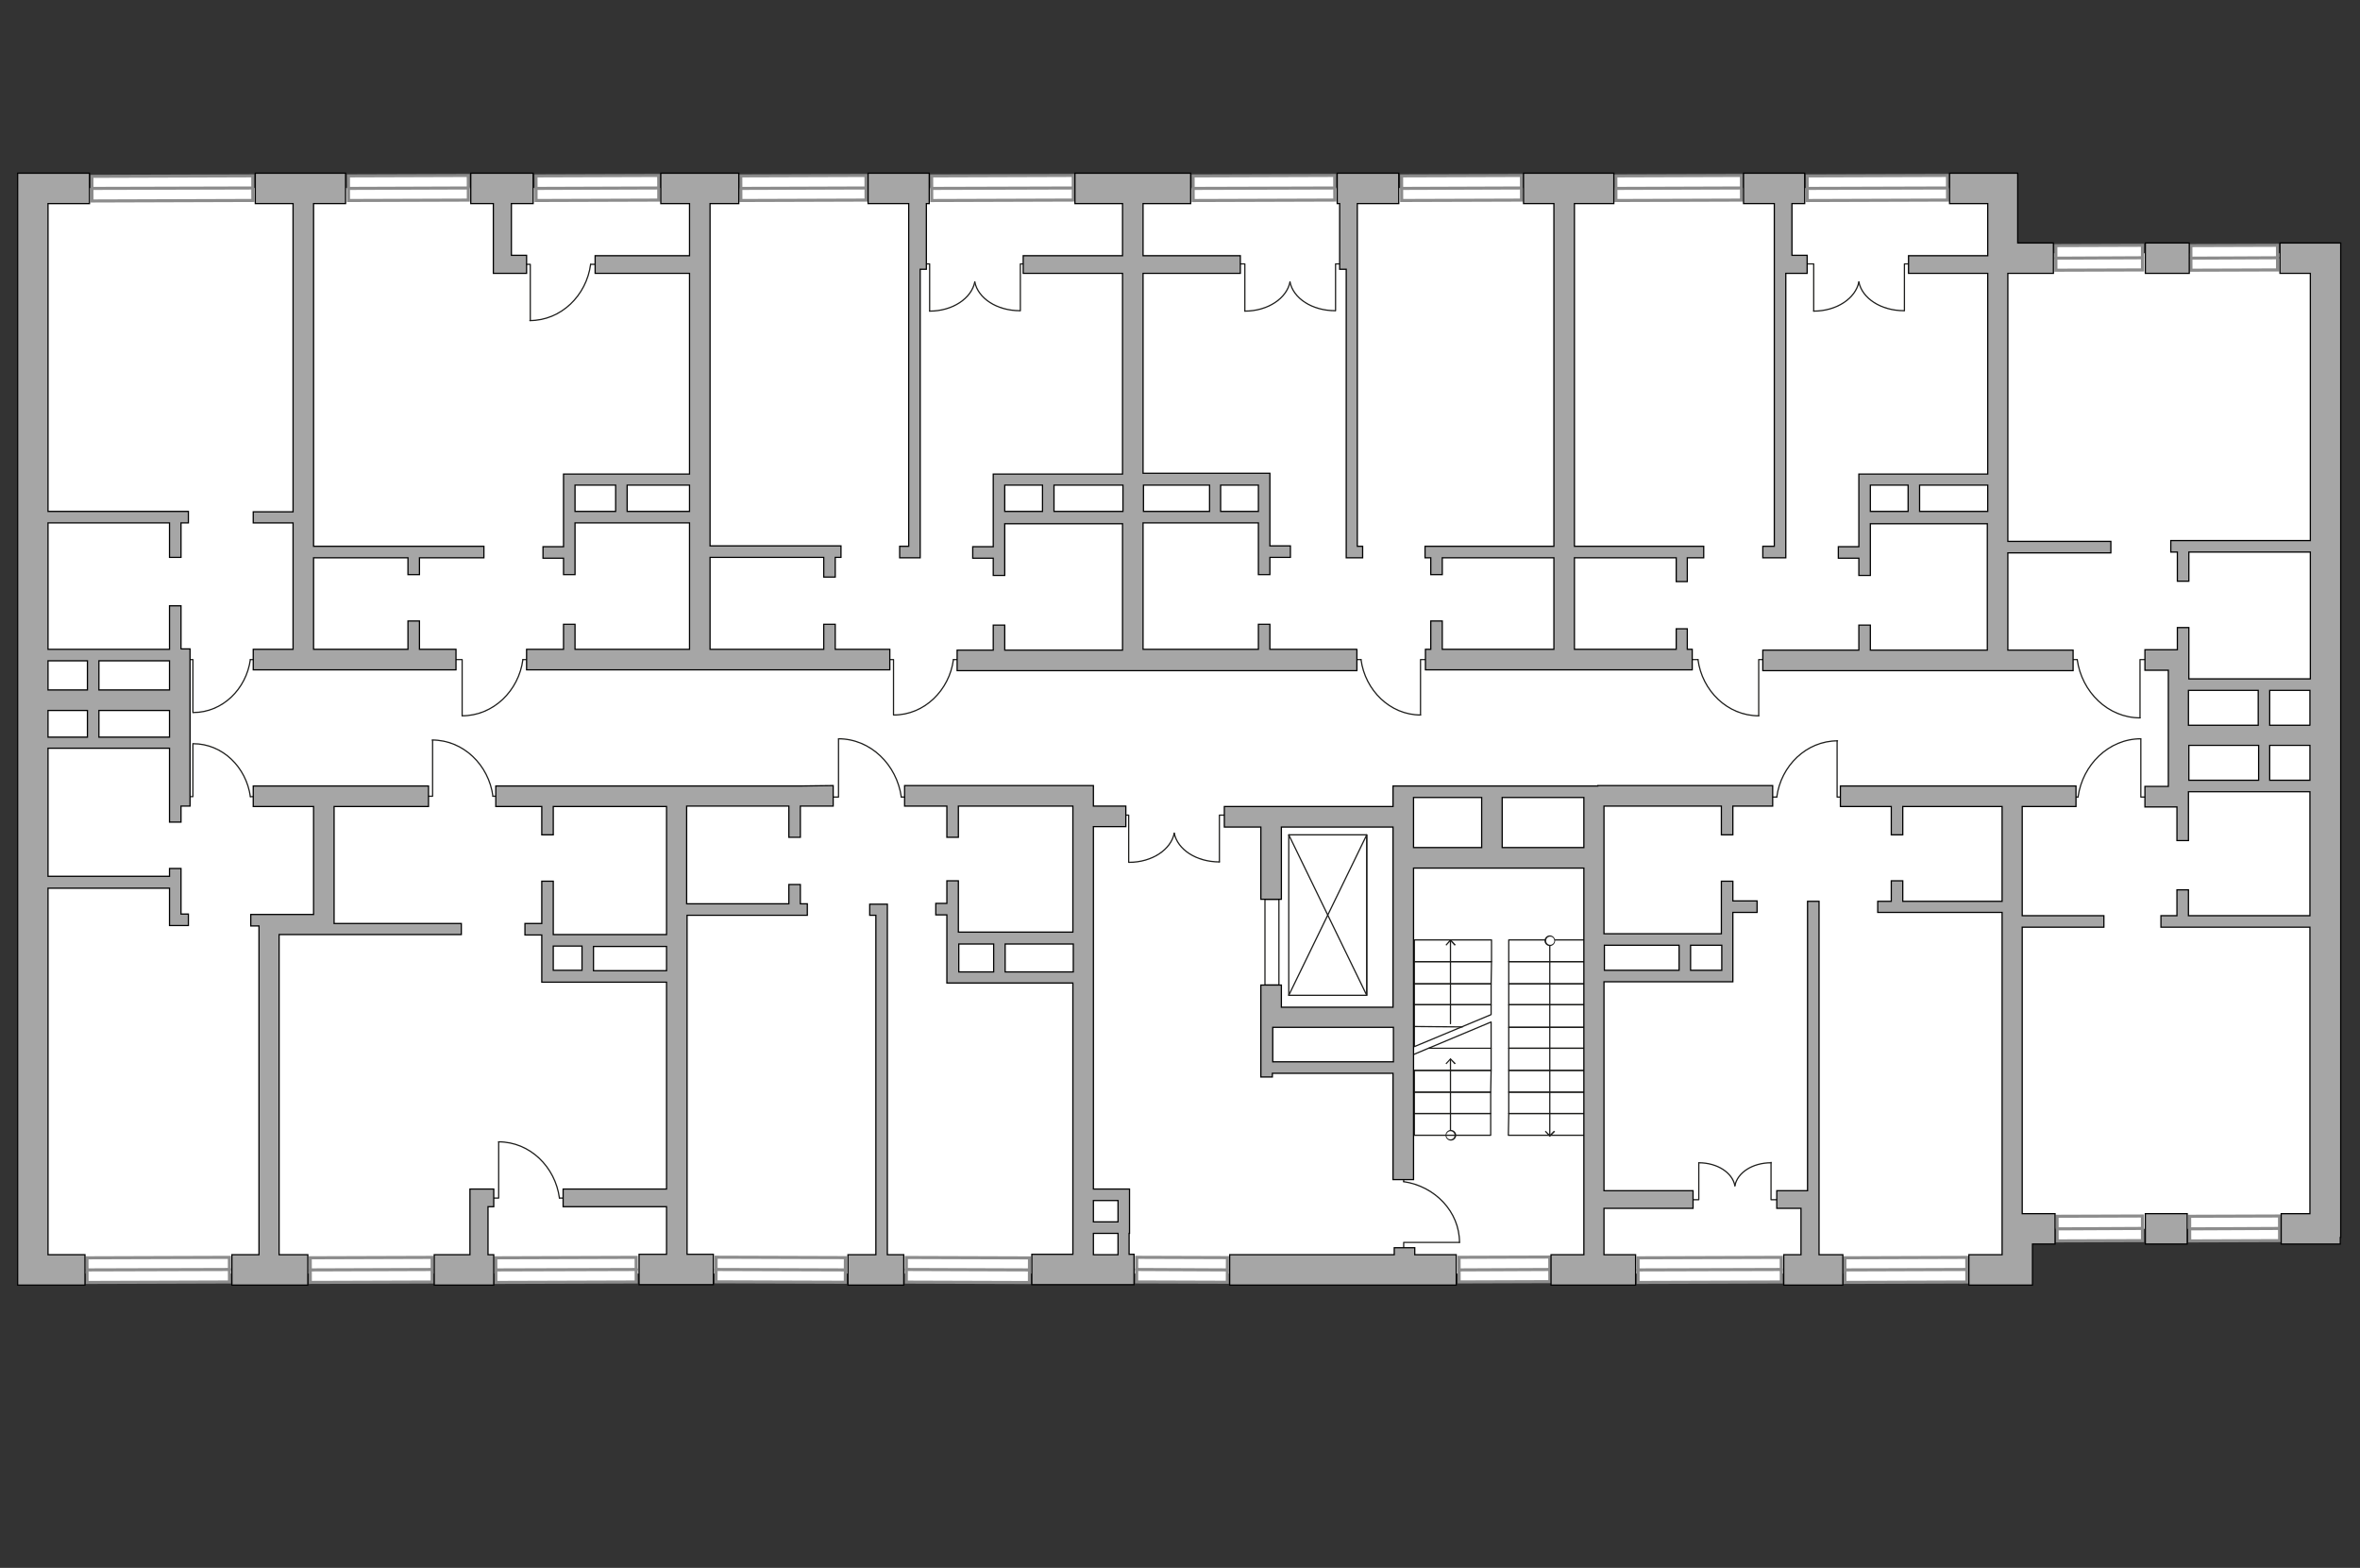 <?xml version="1.0" encoding="utf-8"?>
<!-- Generator: Adobe Illustrator 25.2.1, SVG Export Plug-In . SVG Version: 6.00 Build 0)  -->
<svg version="1.1" xmlns="http://www.w3.org/2000/svg" xmlns:xlink="http://www.w3.org/1999/xlink" x="0px" y="0px"
	 viewBox="0 0 575 382" style="enable-background:new 0 0 575 382;" xml:space="preserve">
<rect x="0" y="0" width="575" height="382" fill="#333333" stroke="none"/>
<style type="text/css">
	.st0{fill:#FFFFFF;}
	.st1{fill:#FFFFFF;stroke:#8C8C8C;stroke-width:0.75;stroke-linecap:round;stroke-miterlimit:10;}
	.st2{fill:none;stroke:#1D1D1B;stroke-width:0.3;stroke-linecap:round;stroke-linejoin:round;stroke-miterlimit:10;}
	.st3{fill:none;stroke:#1D1D1B;stroke-width:0.3;stroke-linecap:round;stroke-linejoin:round;}
	.st4{fill:#1D1D1B;}
	.st5{fill:#A6A6A6;stroke:#000000;stroke-width:0.3;stroke-miterlimit:22.926;}
</style>
<g id="bg">
	<rect x="288" y="61.7" class="st0" width="280.5" height="237.7"/>
	<rect x="4.3" y="45.8" class="st0" width="484.6" height="264.5"/>
</g>
<g id="windows">
	<g>
		
			<rect x="22.4" y="42.9" transform="matrix(1 -3.201543e-03 3.201543e-03 1 -0.147 0.135)" class="st1" width="39.2" height="6"/>
		<line class="st1" x1="22.4" y1="45.9" x2="61.5" y2="45.8"/>
	</g>
	<g>
		
			<rect x="21.2" y="306.4" transform="matrix(1 -3.201528e-03 3.201528e-03 1 -0.99 0.125)" class="st1" width="34.7" height="6"/>
		<line class="st1" x1="21.2" y1="309.4" x2="56" y2="309.3"/>
	</g>
	<g>
		<rect x="75.6" y="306.4" transform="matrix(1 -3.201507e-03 3.201507e-03 1 -0.99 0.291)" class="st1" width="29.7" height="6"/>
		<line class="st1" x1="75.6" y1="309.4" x2="105.3" y2="309.3"/>
	</g>
	<g>
		
			<rect x="120.8" y="306.4" transform="matrix(1 -3.201527e-03 3.201527e-03 1 -0.99 0.443)" class="st1" width="34.2" height="6"/>
		<line class="st1" x1="120.9" y1="309.4" x2="155.1" y2="309.3"/>
	</g>
	<g>
		
			<rect x="399.1" y="306.4" transform="matrix(1 -3.201529e-03 3.201529e-03 1 -0.988 1.335)" class="st1" width="34.9" height="6"/>
		<line class="st1" x1="399.1" y1="309.4" x2="434" y2="309.3"/>
	</g>
	<g>
		
			<rect x="449.5" y="306.4" transform="matrix(1 -3.201507e-03 3.201507e-03 1 -0.988 1.488)" class="st1" width="29.7" height="6"/>
		<line class="st1" x1="449.5" y1="309.4" x2="479.2" y2="309.3"/>
	</g>
	<g>
		
			<rect x="501.2" y="296.3" transform="matrix(1 -3.201444e-03 3.201444e-03 1 -0.956 1.639)" class="st1" width="20.8" height="6"/>
		<line class="st1" x1="501.2" y1="299.4" x2="522" y2="299.3"/>
	</g>
	<g>
		
			<rect x="533.5" y="296.3" transform="matrix(1 -3.201455e-03 3.201455e-03 1 -0.956 1.744)" class="st1" width="21.9" height="6"/>
		<line class="st1" x1="533.5" y1="299.4" x2="555.4" y2="299.3"/>
	</g>
	<g>
		
			<rect x="84.9" y="42.8" transform="matrix(1 -3.201505e-03 3.201505e-03 1 -0.146 0.319)" class="st1" width="29.2" height="6"/>
		<line class="st1" x1="84.9" y1="45.9" x2="114.1" y2="45.8"/>
	</g>
	<g>
		
			<rect x="130.6" y="42.8" transform="matrix(1 -3.201508e-03 3.201508e-03 1 -0.146 0.466)" class="st1" width="29.9" height="6"/>
		<line class="st1" x1="130.6" y1="45.9" x2="160.4" y2="45.8"/>
	</g>
	<g>
		
			<rect x="180.5" y="42.8" transform="matrix(1 -3.201511e-03 3.201511e-03 1 -0.146 0.627)" class="st1" width="30.5" height="6"/>
		<line class="st1" x1="180.5" y1="45.9" x2="210.9" y2="45.8"/>
	</g>
	<g>
		<rect x="227" y="42.8" transform="matrix(1 -3.201528e-03 3.201528e-03 1 -0.145 0.782)" class="st1" width="34.5" height="6"/>
		<line class="st1" x1="227" y1="45.9" x2="261.4" y2="45.8"/>
	</g>
	<g>
		
			<rect x="290.7" y="42.8" transform="matrix(1 -3.201528e-03 3.201528e-03 1 -0.145 0.986)" class="st1" width="34.5" height="6"/>
		<line class="st1" x1="290.7" y1="45.9" x2="325.2" y2="45.8"/>
	</g>
	<g>
		
			<rect x="341.5" y="42.8" transform="matrix(1 -3.201504e-03 3.201504e-03 1 -0.145 1.14)" class="st1" width="29.2" height="6"/>
		<line class="st1" x1="341.5" y1="45.9" x2="370.7" y2="45.8"/>
	</g>
	<g>
		
			<rect x="393.7" y="42.8" transform="matrix(1 -3.201511e-03 3.201511e-03 1 -0.145 1.31)" class="st1" width="30.6" height="6"/>
		<line class="st1" x1="393.7" y1="45.9" x2="424.3" y2="45.8"/>
	</g>
	<g>
		
			<rect x="440.3" y="42.8" transform="matrix(1 -3.201526e-03 3.201526e-03 1 -0.144 1.465)" class="st1" width="34.2" height="6"/>
		<line class="st1" x1="440.3" y1="45.9" x2="474.5" y2="45.8"/>
	</g>
	<g>
		
			<rect x="500.9" y="59.8" transform="matrix(1 -3.201447e-03 3.201447e-03 1 -0.199 1.638)" class="st1" width="21.1" height="6"/>
		<line class="st1" x1="500.9" y1="62.9" x2="522" y2="62.8"/>
	</g>
	<g>
		
			<rect x="533.8" y="59.8" transform="matrix(1 -3.201447e-03 3.201447e-03 1 -0.198 1.743)" class="st1" width="21.1" height="6"/>
		<line class="st1" x1="533.8" y1="62.9" x2="555" y2="62.8"/>
	</g>
	<g>
		
			<rect x="355.5" y="306.3" transform="matrix(1 -3.201457e-03 3.201457e-03 1 -0.989 1.175)" class="st1" width="22.1" height="6"/>
		<line class="st1" x1="355.5" y1="309.4" x2="377.6" y2="309.3"/>
	</g>
	<g>
		
			<rect x="174.4" y="306.4" transform="matrix(-1 -3.201546e-03 3.201546e-03 -1 379.373 619.369)" class="st1" width="31.5" height="6"/>
		<line class="st1" x1="205.9" y1="309.4" x2="174.4" y2="309.3"/>
	</g>
	<g>
		
			<rect x="220.8" y="306.3" transform="matrix(-1 -3.201557e-03 3.201557e-03 -1 470.63 619.483)" class="st1" width="30" height="6"/>
		<line class="st1" x1="250.8" y1="309.4" x2="220.8" y2="309.3"/>
	</g>
	<g>
		
			<rect x="276.9" y="306.3" transform="matrix(-1 -3.201646e-03 3.201646e-03 -1 574.953 619.597)" class="st1" width="22.1" height="6"/>
		<line class="st1" x1="299" y1="309.4" x2="276.9" y2="309.3"/>
	</g>
</g>
<g id="plan">
	<g>
		<g>
			<polyline class="st2" points="297.1,210 297.1,198.6 299.2,198.6 			"/>
			<path class="st2" d="M286.1,203c0.8,4,5.4,7,11,7"/>
		</g>
		<g>
			<polyline class="st2" points="275,210.1 275,198.6 272.9,198.6 			"/>
			<path class="st2" d="M286.1,203c-0.8,4-5.4,7.1-11,7.1"/>
		</g>
	</g>
	<g>
		<g>
			<polyline class="st2" points="248.6,75.7 248.6,64.3 250.7,64.3 			"/>
			<path class="st2" d="M237.5,68.7c0.8,4,5.4,7,11,7"/>
		</g>
		<g>
			<polyline class="st2" points="226.5,75.8 226.5,64.3 224.3,64.3 			"/>
			<path class="st2" d="M237.5,68.7c-0.8,4-5.4,7.1-11,7.1"/>
		</g>
	</g>
	<g>
		<g>
			<polyline class="st2" points="325.4,75.7 325.4,64.3 327.5,64.3 			"/>
			<path class="st2" d="M314.3,68.7c0.8,4,5.4,7,11,7"/>
		</g>
		<g>
			<polyline class="st2" points="303.3,75.8 303.3,64.3 301.1,64.3 			"/>
			<path class="st2" d="M314.3,68.7c-0.8,4-5.4,7.1-11,7.1"/>
		</g>
	</g>
	<g>
		<g>
			<polyline class="st2" points="464,75.7 464,64.3 466.1,64.3 			"/>
			<path class="st2" d="M452.9,68.7c0.8,4,5.4,7,11,7"/>
		</g>
		<g>
			<polyline class="st2" points="441.9,75.8 441.9,64.3 439.7,64.3 			"/>
			<path class="st2" d="M452.9,68.7c-0.8,4-5.4,7.1-11,7.1"/>
		</g>
	</g>
	<g>
		<g>
			<polyline class="st2" points="413.9,283.3 413.9,292.3 412.2,292.3 			"/>
			<path class="st2" d="M422.7,288.9c-0.6-3.2-4.3-5.6-8.8-5.6"/>
		</g>
		<g>
			<polyline class="st2" points="431.5,283.2 431.5,292.3 433.2,292.3 			"/>
			<path class="st2" d="M422.7,288.9c0.6-3.2,4.3-5.6,8.8-5.6"/>
		</g>
	</g>
	<g>
		<polyline class="st2" points="112.6,174.4 112.6,160.7 110.3,160.7 		"/>
		<line class="st2" x1="129.4" y1="160.7" x2="127.4" y2="160.7"/>
		<path class="st2" d="M127.4,160.7c-1,7.6-7.2,13.7-14.8,13.7"/>
	</g>
	<g>
		<polyline class="st2" points="129.2,78.1 129.2,64.4 126.9,64.4 		"/>
		<line class="st2" x1="146" y1="64.4" x2="143.9" y2="64.4"/>
		<path class="st2" d="M143.9,64.4c-1,7.6-7.2,13.7-14.8,13.7"/>
	</g>
	<g>
		<polyline class="st2" points="47,173.6 47,160.7 44.9,160.7 		"/>
		<line class="st2" x1="62.9" y1="160.7" x2="61" y2="160.7"/>
		<path class="st2" d="M61,160.7c-1,7.2-6.8,12.9-13.9,12.9"/>
	</g>
	<g>
		<polyline class="st2" points="105.4,180.4 105.4,194 103,194 		"/>
		<line class="st2" x1="122.2" y1="194" x2="120.1" y2="194"/>
		<path class="st2" d="M120.1,194c-1-7.6-7.2-13.7-14.8-13.7"/>
	</g>
	<g>
		<polyline class="st2" points="121.5,278.2 121.5,291.9 119.2,291.9 		"/>
		<line class="st2" x1="138.3" y1="291.9" x2="136.3" y2="291.9"/>
		<path class="st2" d="M136.3,291.9c-1-7.6-7.2-13.7-14.8-13.7"/>
	</g>
	<g>
		<polyline class="st2" points="47,181.2 47,194.1 44.9,194.1 		"/>
		<line class="st2" x1="62.9" y1="194.1" x2="61" y2="194.1"/>
		<path class="st2" d="M61,194.1c-1-7.2-6.8-12.9-13.9-12.9"/>
	</g>
	<g>
		<polyline class="st2" points="217.7,174.2 217.7,160.7 215.4,160.7 		"/>
		<line class="st2" x1="234.3" y1="160.7" x2="232.3" y2="160.7"/>
		<path class="st2" d="M232.3,160.7c-1,7.5-7.1,13.5-14.5,13.5"/>
	</g>
	<g>
		<polyline class="st2" points="428.5,174.4 428.5,160.7 430.8,160.7 		"/>
		<line class="st2" x1="411.7" y1="160.7" x2="413.7" y2="160.7"/>
		<path class="st2" d="M413.7,160.7c1,7.6,7.2,13.7,14.8,13.7"/>
	</g>
	<g>
		<polyline class="st2" points="521.4,174.9 521.4,160.7 523.8,160.7 		"/>
		<line class="st2" x1="504" y1="160.7" x2="506.1" y2="160.7"/>
		<path class="st2" d="M506.1,160.7c1.1,7.9,7.5,14.2,15.3,14.2"/>
	</g>
	<g>
		<polyline class="st2" points="447.6,180.5 447.6,194.2 449.9,194.2 		"/>
		<line class="st2" x1="430.8" y1="194.2" x2="432.9" y2="194.2"/>
		<path class="st2" d="M432.9,194.2c1-7.6,7.2-13.7,14.8-13.7"/>
	</g>
	<g>
		<polyline class="st2" points="521.6,180.1 521.6,194.2 524,194.2 		"/>
		<line class="st2" x1="504.2" y1="194.2" x2="506.3" y2="194.2"/>
		<path class="st2" d="M506.3,194.2c1.1-7.9,7.5-14.2,15.3-14.2"/>
	</g>
	<g>
		<polyline class="st2" points="346.1,174.2 346.1,160.7 348.4,160.7 		"/>
		<line class="st2" x1="329.6" y1="160.7" x2="331.6" y2="160.7"/>
		<path class="st2" d="M331.6,160.7c1,7.5,7.1,13.5,14.5,13.5"/>
	</g>
	<g>
		<polyline class="st2" points="355.6,302.7 342,302.7 342,305 		"/>
		<line class="st2" x1="342" y1="285.9" x2="342" y2="287.9"/>
		<path class="st2" d="M342,287.9c7.6,1.1,13.6,7.3,13.6,14.8"/>
	</g>
	<g>
		<polyline class="st2" points="204.3,180.1 204.3,194.2 201.9,194.2 		"/>
		<line class="st2" x1="221.7" y1="194.2" x2="219.6" y2="194.2"/>
		<path class="st2" d="M219.6,194.2c-1.1-7.9-7.5-14.2-15.3-14.2"/>
	</g>
	<polygon class="st2" points="367.6,234.3 386.9,234.3 386.9,229 367.6,229 	"/>
	<polygon class="st2" points="367.6,239.7 386.9,239.7 386.9,234.3 367.6,234.3 	"/>
	<polygon class="st2" points="367.6,244.8 386.9,244.8 386.9,239.7 367.6,239.7 	"/>
	<polygon class="st2" points="367.6,250.3 386.9,250.3 386.9,244.8 367.6,244.8 	"/>
	<polygon class="st2" points="367.6,255.4 386.9,255.4 386.9,250.3 367.6,250.3 	"/>
	<polygon class="st2" points="367.6,260.8 386.9,260.8 386.9,255.4 367.6,255.4 	"/>
	<polygon class="st2" points="367.6,266.1 386.9,266.1 386.9,260.8 367.6,260.8 	"/>
	<g>
		<g>
			<line class="st3" x1="377.6" y1="276.6" x2="377.6" y2="229.2"/>
			<g>
				<polygon class="st4" points="378.9,275.7 378.6,275.5 377.6,276.5 376.6,275.5 376.4,275.7 377.6,277 				"/>
			</g>
			<g>
				<g>
					<path class="st0" d="M378.8,229.2c0-0.6-0.5-1.1-1.1-1.1c-0.6,0-1.1,0.5-1.1,1.1c0,0.6,0.5,1.1,1.1,1.1
						C378.3,230.3,378.8,229.8,378.8,229.2z"/>
					<path class="st4" d="M378.9,229.2c0,0.7-0.6,1.3-1.3,1.3s-1.3-0.6-1.3-1.3c0-0.7,0.6-1.3,1.3-1.3S378.9,228.5,378.9,229.2
						C378.9,229.9,378.9,228.5,378.9,229.2z M376.7,229.2c0,0.5,0.4,1,1,1c0.5,0,1-0.4,1-1c0-0.5-0.4-1-1-1
						C377.1,228.2,376.7,228.7,376.7,229.2C376.7,229.8,376.7,228.7,376.7,229.2z"/>
				</g>
			</g>
		</g>
	</g>
	<g>
		<g>
			<line class="st3" x1="353.4" y1="258.1" x2="353.4" y2="276.6"/>
			<g>
				<polygon class="st4" points="352.2,259.1 352.4,259.3 353.4,258.2 354.4,259.3 354.7,259.1 353.4,257.8 				"/>
			</g>
			<g>
				<g>
					<circle class="st0" cx="353.4" cy="276.6" r="1.1"/>
					<path class="st4" d="M352.2,276.6c0-0.7,0.6-1.3,1.3-1.3s1.3,0.6,1.3,1.3c0,0.7-0.6,1.3-1.3,1.3S352.2,277.3,352.2,276.6
						C352.2,275.9,352.2,277.3,352.2,276.6z M354.4,276.6c0-0.5-0.4-1-1-1c-0.5,0-1,0.4-1,1c0,0.5,0.4,1,1,1
						C354,277.6,354.4,277.1,354.4,276.6C354.4,276,354.4,277.1,354.4,276.6z"/>
				</g>
			</g>
		</g>
	</g>
	<polygon class="st2" points="367.6,271.3 386.9,271.3 386.9,266.1 367.6,266.1 	"/>
	<polygon class="st2" points="367.5,276.6 386.9,276.6 386.9,271.3 367.6,271.3 	"/>
	<polygon class="st2" points="344.6,234.3 363.4,234.3 363.4,229 344.6,229 	"/>
	<polygon class="st2" points="344.6,239.7 363.3,239.7 363.4,234.3 344.6,234.3 	"/>
	<polygon class="st2" points="344.6,244.8 363.3,244.8 363.3,239.7 344.6,239.7 	"/>
	<polygon class="st2" points="344.6,255 363.3,247.2 363.3,244.8 344.6,244.8 	"/>
	<polyline class="st2" points="363.3,255.4 363.3,249 343.5,257.3 	"/>
	<polyline class="st2" points="344.6,260.8 363.3,260.8 363.3,255.4 348.1,255.4 	"/>
	<polygon class="st2" points="344.6,266.1 363.2,266.1 363.3,260.8 344.6,260.8 	"/>
	<line class="st2" x1="344.6" y1="250.1" x2="356.3" y2="250.2"/>
	<polygon class="st2" points="344.6,271.3 363.2,271.3 363.2,266.1 344.6,266.1 	"/>
	<polygon class="st2" points="344.6,276.6 363.2,276.6 363.2,271.3 344.6,271.3 	"/>
	<g>
		<rect x="314" y="203.4" class="st2" width="19" height="39.1"/>
		<polyline class="st2" points="314,203.4 333,242.5 333,203.4 314,242.5 		"/>
	</g>
	<rect x="308.2" y="219.1" class="st2" width="3.4" height="20.9"/>
	<g>
		<g>
			<line class="st3" x1="353.4" y1="229.2" x2="353.4" y2="249.4"/>
			<g>
				<polygon class="st4" points="352.2,230.2 352.4,230.4 353.4,229.3 354.4,230.4 354.7,230.2 353.4,228.8 				"/>
			</g>
		</g>
	</g>
	<g>
		<polygon class="st5" points="111.1,158.2 102.2,158.2 102.2,151.3 99.4,151.3 99.4,158.2 76.4,158.2 76.4,135.9 99.4,135.9 
			99.4,140 102.2,140 102.2,135.9 117.9,135.9 117.9,133.1 76.4,133.1 76.4,49.6 84.2,49.6 84.2,42.2 62.2,42.2 62.2,49.6 
			71.4,49.6 71.4,124.7 61.7,124.7 61.7,127.4 71.4,127.4 71.4,158.2 61.7,158.2 61.7,163.2 111.1,163.2 		"/>
		<polygon class="st5" points="492.7,196.5 505.8,196.5 505.8,191.5 492.7,191.5 487.8,191.5 448.4,191.5 448.4,196.5 460.8,196.5 
			460.8,203.4 463.6,203.4 463.6,196.5 487.8,196.5 487.8,219.6 463.6,219.6 463.6,214.6 460.8,214.6 460.8,219.6 457.5,219.6 
			457.5,222.3 487.8,222.3 487.8,295.7 487.8,295.7 487.8,305.7 479.7,305.7 479.7,313.1 487.8,313.1 489.9,313.1 495.2,313.1 
			495.2,303.1 500.7,303.1 500.7,295.7 495.2,295.7 492.7,295.7 492.7,225.9 512.6,225.9 512.6,223.1 492.7,223.1 		"/>
		<path class="st5" d="M389.3,191.5h-3.1h-0.3h-41.5h-5v2.8v2.2h-41.1v5h8.9v17.6h5v-17.6h27.2v43.9h-27.2v-5.4h-5v5.4v1.4v2.3v1.2
			v12.1h2.8v-0.9h29.4v25.9h5v-75.9h41.5v94.2h-8v7.4h20.6v-7.4h-7.7v-11.3h21.7v-4.3h-21.7v-50.9h28.6h2.8v-2.8v-14.1h5.9v-2.8
			h-5.9v-4.8h-2.8v12.8h-7.6h-2.8h-18.2v-31.1h28.6v7h2.8v-7h9.7v-5h-41.1H389.3z M310.1,258.7v-8.4h29.4v8.4H310.1z M344.4,194.3
			H361v12.2h-16.6V194.3z M366,206.5v-12.2h19.9v12.2H366z M419.5,230.3v6.1h-7.6v-6.1H419.5z M409.1,230.3v6.1h-18.2v-6.1H409.1z"
			/>
		<path class="st5" d="M330.7,158.2h-21.3v-6.1h-2.8v6.1h-28.1v-30.8h28.1V140h2.8v-4.2h5v-2.8h-5v-17.7h-0.3h-2.5h-9.2h-2.8h-16.1
			V66.6h23.7v-4.3h-23.7V49.6h11.6v-7.4h-28.2v7.4h11.6v12.7h-24.2v4.3h24.2v48.9h-16.8H254h-9.2h-2.5h-0.3v17.7h-5v2.8h5v4.2h2.8
			v-12.6h28.7v30.8h-28.7v-6.1h-2.8v6.1h-8.8v5h97.4V158.2z M306.6,118.2v6.4h-9.2v-6.4H306.6z M294.7,118.2v6.4h-16.1v-6.4H294.7z
			 M244.8,118.2h9.2v6.4h-9.2V118.2z M256.8,124.6v-6.4h16.8v6.4H256.8z"/>
		<path class="st5" d="M489.2,66.6h11.1v-7.4h-8.7v-17h-1.7h-5.7H475v7.4h9.3v9.6v3.1H465v4.3h19.3v48.9h-16.6h-2.8h-9.2h-2.5h-0.3
			v17.7h-5v2.8h5v4.2h2.8v-12.6h28.5v30.8h-28.5v-6.1h-2.8v6.1h-23.4v5h55.6h4.1h15.9v-5h-15.9v-23.7h25.1v-2.8h-25.1V66.6z
			 M455.7,118.2h9.2v6.4h-9.2V118.2z M467.7,124.6v-6.4h16.6v6.4H467.7z"/>
		<polygon class="st5" points="432.3,62.2 432.3,62.9 432.3,65.6 432.3,66.6 432.3,133.1 429.5,133.1 429.5,135.9 435.1,135.9 
			435.1,134.2 435.1,133.1 435.1,66.6 440.3,66.6 440.3,62.2 436.6,62.2 436.6,49.6 439.7,49.6 439.7,42.2 424.8,42.2 424.8,49.6 
			432.3,49.6 		"/>
		<polygon class="st5" points="120.2,62.2 120.2,65.6 120.2,66.6 128.3,66.6 128.3,62.2 124.6,62.2 124.6,49.6 129.9,49.6 
			129.9,42.2 114.7,42.2 114.7,49.6 120.2,49.6 		"/>
		<polygon class="st5" points="221.4,62.9 221.4,65.6 221.4,133.1 219.2,133.1 219.2,135.9 224.2,135.9 224.2,133.1 224.2,133.1 
			224.2,65.6 225.7,65.6 225.7,49.6 226.4,49.6 226.4,42.2 211.5,42.2 211.5,49.6 221.4,49.6 		"/>
		<polygon class="st5" points="326.4,65.6 328,65.6 328,133.1 328,134.2 328,135.9 332,135.9 332,133.1 330.7,133.1 330.7,65.6 
			330.7,62.9 330.7,49.6 340.8,49.6 340.8,42.2 325.8,42.2 325.8,49.6 326.4,49.6 		"/>
		<polygon class="st5" points="114.5,291.4 114.5,294 114.5,305.7 105.8,305.7 105.8,313.1 120.3,313.1 120.3,305.7 118.9,305.7 
			118.9,294 120.3,294 120.3,289.7 114.5,289.7 		"/>
		<polygon class="st5" points="443.2,294.4 443.2,290.1 443.2,219.6 440.4,219.6 440.4,290.1 438.8,290.1 432.9,290.1 432.9,294.4 
			438.8,294.4 438.8,305.7 434.6,305.7 434.6,313.1 449,313.1 449,305.7 443.2,305.7 		"/>
		<rect x="522.7" y="59.2" class="st5" width="10.7" height="7.4"/>
		<rect x="522.7" y="295.7" class="st5" width="10.2" height="7.4"/>
		<path class="st5" d="M137.3,140h2.8v-12.6H168v30.8h-27.9v-6.1h-2.8v6.1h-9v5h88.5v-5h-13.3v-6.1h-2.8v6.1h-27.7v-22.4h27.7v4.8
			h2.8v-4.8h1.4v-2.8h-31.9V49.6h7v-7.4H161v7.4h7v12.7h-23v4.3h23v48.9h-15.2H150h-9.9h-2.5h-0.3v17.7h-5v2.8h5V140z M168,118.2
			v6.4h-15.2v-6.4H168z M150,118.2v6.4h-9.9v-6.4H150z"/>
		<path class="st5" d="M44.1,158.2v-10.6h-2.8v10.6H11.7v-30.8h29.6v8.4h2.8v-8.4h1.8v-2.8H11.7V49.6h10.1v-7.4H11.7H5.4H4.3v270.9
			h1.2h6.2h9v-7.4h-9v-89.3h29.6v6.4v2v0.7h4.6v-2.8h-1.8v-11.1h-2.8v1.9H11.7v-31.2h29.6v5.3v8.8v3.9h2.8v-3.9h2.2v-38.3h-0.9H44.1
			z M41.3,168.1H24.1V161h17.2V168.1z M21.3,161v7.1h-9.6V161H21.3z M11.7,173.1h9.6v6.5h-9.6V173.1z M24.1,179.6v-6.5h17.2v6.5
			H24.1z"/>
		<polygon class="st5" points="112.4,225 81.4,225 81.4,222.8 81.4,196.5 104.4,196.5 104.4,191.5 61.7,191.5 61.7,196.5 
			76.4,196.5 76.4,222.8 73.8,222.8 68,222.8 64.7,222.8 63.1,222.8 61.1,222.8 61.1,225.6 63.1,225.6 63.1,305.7 56.5,305.7 
			56.5,313.1 75,313.1 75,305.7 68,305.7 68,227.7 79,227.7 81.4,227.7 112.4,227.7 		"/>
		<polygon class="st5" points="348.6,140 351.4,140 351.4,135.9 378.6,135.9 378.6,158.2 351.4,158.2 351.4,151.3 348.6,151.3 
			348.6,158.2 347.3,158.2 347.3,163.2 412.3,163.2 412.3,158.2 411.1,158.2 411.1,153.2 408.4,153.2 408.4,158.2 383.6,158.2 
			383.6,135.9 408.4,135.9 408.4,141.7 411.1,141.7 411.1,135.9 415.1,135.9 415.1,133.1 383.6,133.1 383.6,49.6 393.2,49.6 
			393.2,42.2 371.2,42.2 371.2,49.6 378.6,49.6 378.6,133.1 347.2,133.1 347.2,135.9 348.6,135.9 		"/>
		<path class="st5" d="M570.3,59.2h-4.1H563h-0.1h-7.4v7.4h7.4v65.1h-34v2.8h1.6v7.1h2.8v-7.1h29.6v30.9h-29.6v-7.1v-5.4h-2.8v5.4
			h-2.2h-5.7v5h5.7v28.3h-5.7v5h7.8v8.2h2.8v-8.2V194v-1.1h29.6v30.2h-29.6v-6.3h-2.8v6.3h-3.9v2.8h36.3v69.8h-7v7.4h14.4v-1.6h0.1
			L570.3,59.2L570.3,59.2z M562.9,176.7H553v-8.5h9.8V176.7z M550.2,168.2v8.5h-17v-8.5H550.2z M533.3,181.6h17v8.5h-17V181.6z
			 M553,190.1v-8.5h9.8v8.5H553z"/>
		<polygon class="st5" points="344.7,304 339.7,304 339.7,305.7 299.6,305.7 299.6,313.1 354.8,313.1 354.8,305.7 344.7,305.7 		"/>
		<polygon class="st5" points="216.2,223 216.2,220.3 213.4,220.3 211.9,220.3 211.9,223 213.4,223 213.4,305.7 206.6,305.7 
			206.6,313.1 220.2,313.1 220.2,305.7 216.2,305.7 		"/>
		<path class="st5" d="M275.2,300.5v-2.8v-5.2v-2.6v-0.2h-8.8v-87.2v-1.1h7.9v-5h-7.9v-5h-5h-27.9v0h-2.8v0h-10.3v5h10.3v7.6h2.8
			v-7.6h27.9v6v24.7h-27.9v-12.5h-2.8v5.5h-2.7v2.8h2.7v15.4h0v1.2h30.7v66.1h-10v7.4h24.9v-7.4h-1.2V300.5z M272.4,292.5v5.2h-6
			v-5.2H272.4z M242.1,230v6.8h-8.5V230H242.1z M244.9,236.8V230h16.6v6.8H244.9z M266.4,300.5h6v5.2h-6V300.5z"/>
		<path class="st5" d="M195,191.5h-2.8v0h-71.4v5H132v6.9h2.8v-6.9h27.6v31.2h-27.6v-13H132V225h-4.1v2.8h4.1v11.5h0.9h1.9h27.6
			v50.4h-25.2v4.3h25.2v11.6h-6.7v7.4h18.1v-7.4h-6.4V223h29.3v-2.8H195v-4.7h-2.8v4.7h-24.9v-23.8h24.9v7.6h2.8v-7.6h8v-5
			L195,191.5L195,191.5z M134.8,230.5h7v5.9h-7V230.5z M144.6,236.5v-5.9h17.8v5.9H144.6z"/>
	</g>
</g>
</svg>
